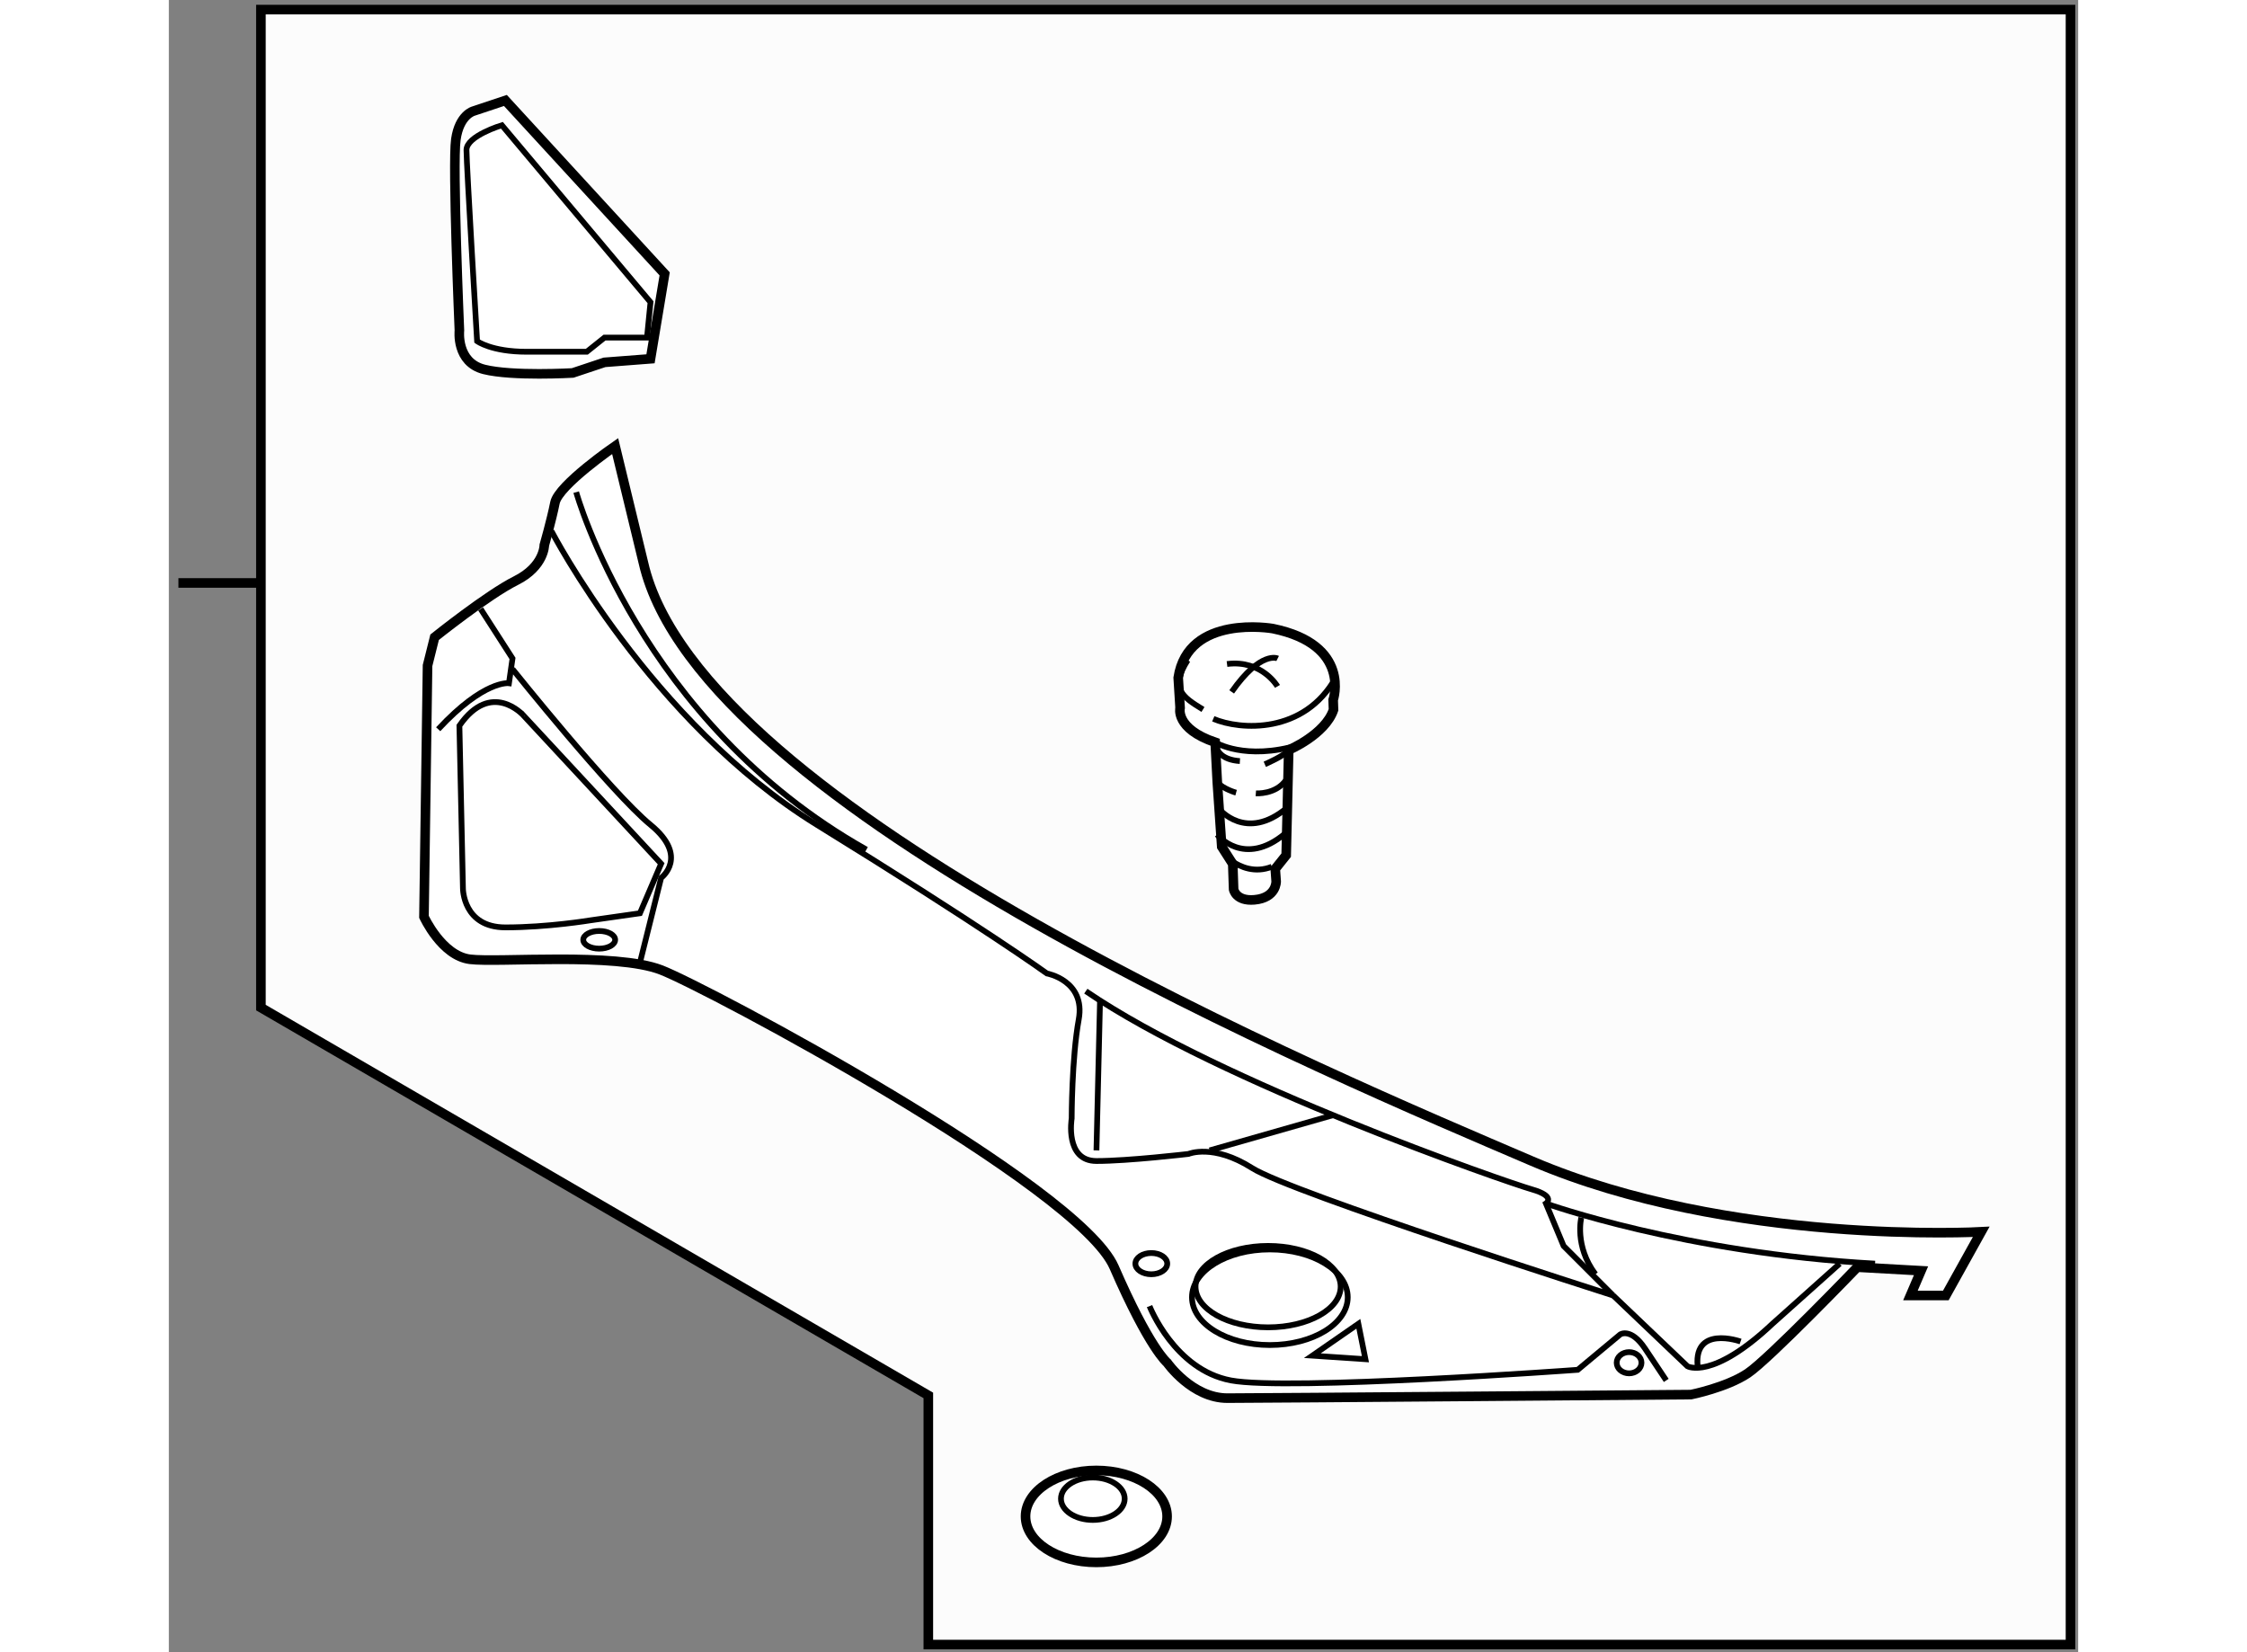 <?xml version="1.0" encoding="utf-8"?>
<!-- Generator: Adobe Illustrator 15.1.0, SVG Export Plug-In . SVG Version: 6.00 Build 0)  -->
<!DOCTYPE svg PUBLIC "-//W3C//DTD SVG 1.1//EN" "http://www.w3.org/Graphics/SVG/1.1/DTD/svg11.dtd">
<svg version="1.1" xmlns="http://www.w3.org/2000/svg" xmlns:xlink="http://www.w3.org/1999/xlink" x="0px" y="0px" width="244.8px"
	 height="180px" viewBox="131.707 4.522 99.616 86.201" enable-background="new 0 0 244.8 180" xml:space="preserve">
	
<rect x="131.707" y="4.522" width="99.616" height="86.201" fill="#808080" stroke="none"/>
	
<g><polygon fill="#FCFCFC" stroke="#000000" stroke-width="0.5" points="136.511,5.022 136.511,57.091 171.332,77.325 
				171.332,90.323 230.923,90.323 230.923,5.022 		"></polygon><line fill="none" stroke="#000000" stroke-width="0.5" x1="132.207" y1="34.936" x2="136.681" y2="34.936"></line></g><g><path fill="#FFFFFF" stroke="#000000" stroke-width="0.5" d="M154.992,27.795c0,0-2.955,2.033-3.14,2.956
				s-0.555,2.215-0.555,2.215s0,1.107-1.477,1.847c-1.478,0.738-4.246,2.955-4.246,2.955l-0.369,1.477l-0.187,13.11
				c0,0,0.925,2.032,2.401,2.216c1.478,0.185,7.571-0.369,9.971,0.555c2.4,0.923,21.788,11.263,23.636,15.509
				c1.846,4.248,2.77,4.986,2.77,4.986s1.292,1.846,3.139,1.846c1.846,0,24.188-0.185,24.188-0.185s1.847-0.369,2.954-1.107
				c1.108-0.738,5.725-5.54,5.725-5.54l3.323,0.185l-0.554,1.292h1.846l1.847-3.322c0,0-13.109,0.738-23.449-3.694
				c-10.341-4.431-43.393-18.281-46.347-31.206L154.992,27.795z"></path><path fill="none" stroke="#000000" stroke-width="0.3" d="M146.867,42.384l0.185,8.493c0,0,0,2.03,2.216,2.03
				c2.215,0,4.431-0.369,4.431-0.369l2.586-0.369l1.107-2.584l-7.201-7.756C150.19,41.83,148.529,39.982,146.867,42.384z"></path><ellipse fill="none" stroke="#000000" stroke-width="0.3" cx="182.966" cy="70.45" rx="0.831" ry="0.554"></ellipse><ellipse fill="none" stroke="#000000" stroke-width="0.3" cx="207.893" cy="75.62" rx="0.647" ry="0.554"></ellipse><ellipse fill="none" stroke="#000000" stroke-width="0.3" cx="189.151" cy="72.203" rx="4.063" ry="2.494"></ellipse><ellipse fill="none" stroke="#000000" stroke-width="0.3" cx="189.059" cy="71.649" rx="3.786" ry="2.124"></ellipse><path fill="none" stroke="#000000" stroke-width="0.3" d="M147.975,36.291l1.662,2.584l-0.185,1.292c0,0-1.293-0.185-3.692,2.402"></path><path fill="none" stroke="#000000" stroke-width="0.3" d="M151.668,32.228c0,0,5.17,9.972,13.849,15.326
				s12.002,7.756,12.002,7.756s2.03,0.369,1.661,2.399c-0.369,2.032-0.369,5.171-0.369,5.171s-0.369,2.215,1.294,2.215
				c1.661,0,4.8-0.369,4.8-0.369s1.292-0.554,3.323,0.738c2.032,1.293,18.834,6.647,18.834,6.647l-2.585-2.584l-0.923-2.216
				c0,0,0.554-0.369-0.738-0.738c-1.293-0.369-16.249-5.54-23.267-10.34"></path><path fill="none" stroke="#000000" stroke-width="0.3" d="M203.554,67.311c0,0,7.201,2.585,17.172,3.139"></path><path fill="none" stroke="#000000" stroke-width="0.3" d="M152.96,30.198c0,0,3.324,12.002,15.142,18.649"></path><polygon fill="none" stroke="#000000" stroke-width="0.3" points="193.768,73.589 191.367,75.251 194.137,75.436 		"></polygon><path fill="none" stroke="#000000" stroke-width="0.3" d="M182.873,72.666c0,0,1.293,3.323,4.247,3.877
				c2.955,0.554,18.095-0.554,18.095-0.554l2.216-1.846c0,0,0.554-0.37,1.294,0.738c0.738,1.107,1.107,1.661,1.107,1.661"></path><path fill="none" stroke="#000000" stroke-width="0.3" d="M207.062,72.111l3.878,3.694c0,0,1.293,0.738,4.432-2.216l3.509-3.139"></path><path fill="none" stroke="#000000" stroke-width="0.3" d="M213.709,74.513c0,0-2.585-0.924-2.216,1.477"></path><ellipse fill="none" stroke="#000000" stroke-width="0.3" cx="154.161" cy="53.555" rx="0.832" ry="0.461"></ellipse><path fill="none" stroke="#000000" stroke-width="0.3" d="M156.284,54.755l1.107-4.431c0,0,1.478-1.107-0.554-2.77
				c-2.03-1.663-7.201-8.125-7.201-8.125"></path><line fill="none" stroke="#000000" stroke-width="0.3" x1="180.289" y1="56.786" x2="180.104" y2="64.541"></line><line fill="none" stroke="#000000" stroke-width="0.3" x1="186.012" y1="64.541" x2="192.475" y2="62.695"></line><path fill="none" stroke="#000000" stroke-width="0.3" d="M205.399,68.05c0,0-0.369,1.477,0.739,2.953"></path></g>



	
<g><path fill="#FFFFFF" stroke="#000000" stroke-width="0.5" d="M186.641,48.697l-0.232-3.356l-0.11-2.091
				c-2.108-0.717-1.831-1.796-1.831-1.796l-0.098-1.573c0.505-3.347,4.933-2.564,4.933-2.564c4.13,0.844,3.151,3.723,3.151,3.723
				l0.018,0.516c-0.442,1.296-2.337,2.095-2.337,2.095l-0.132,5.487l-0.57,0.714l0.047,0.654c0,0,0.024,0.861-1.136,0.962
				c-0.976,0.084-1.083-0.545-1.083-0.545l-0.045-1.327L186.641,48.697z"></path><path fill="none" stroke="#000000" stroke-width="0.3" d="M186.298,43.25c0,0,1.56,0.979,4.378,0.134"></path><path fill="none" stroke="#000000" stroke-width="0.3" d="M187.181,49.461c0.434,0.292,1.187,0.631,2.073,0.281"></path><path fill="none" stroke="#000000" stroke-width="0.3" d="M186.199,42.024c1.413,0.603,4.739,0.808,6.389-2.147"></path><path fill="none" stroke="#000000" stroke-width="0.3" d="M185.661,41.538c-1.081-0.665-1.735-1.089-0.799-2.571"></path><path fill="none" stroke="#000000" stroke-width="0.3" d="M186.403,48.069c0,0,1.396,1.74,3.544-0.058"></path><path fill="none" stroke="#000000" stroke-width="0.3" d="M187.39,45.878c0,0-0.647-0.176-0.981-0.538"></path><path fill="none" stroke="#000000" stroke-width="0.3" d="M188.419,45.913c0,0,1.052,0.083,1.597-0.723"></path><path fill="none" stroke="#000000" stroke-width="0.3" d="M186.428,43.655c0,0,0.189,0.513,1.16,0.574"></path><path fill="none" stroke="#000000" stroke-width="0.3" d="M188.887,44.397c0,0,1.055-0.452,1.247-0.748"></path><path fill="none" stroke="#000000" stroke-width="0.3" d="M186.505,46.725c0,0,1.396,1.74,3.54-0.057"></path><path fill="none" stroke="#000000" stroke-width="0.3" d="M189.549,40.333c0,0-0.809-1.401-2.633-1.168"></path><path fill="none" stroke="#000000" stroke-width="0.3" d="M189.558,38.877c0,0-0.872-0.438-2.399,1.743"></path></g>



	
<g><ellipse fill="#FFFFFF" stroke="#000000" stroke-width="0.5" cx="180.097" cy="83.638" rx="3.693" ry="2.399"></ellipse><ellipse fill="none" stroke="#000000" stroke-width="0.3" cx="179.914" cy="82.715" rx="1.662" ry="1.107"></ellipse></g>



	
<g><path fill="#FFFFFF" stroke="#000000" stroke-width="0.5" d="M157.576,18.811l-8.309-9.048l-1.662,0.554
				c0,0-0.738,0.185-0.923,1.477c-0.185,1.293,0.185,9.972,0.185,9.972s-0.185,1.661,1.292,2.03c1.478,0.369,4.616,0.185,4.616,0.185
				l1.661-0.554l2.401-0.185L157.576,18.811z"></path><path fill="none" stroke="#000000" stroke-width="0.3" d="M156.838,20.289l-7.755-9.233c0,0-1.847,0.554-1.847,1.293
				c0,0.738,0.554,9.971,0.554,9.971s0.739,0.554,2.585,0.554c1.847,0,3.139,0,3.139,0l0.923-0.738h2.217L156.838,20.289z"></path></g>


</svg>